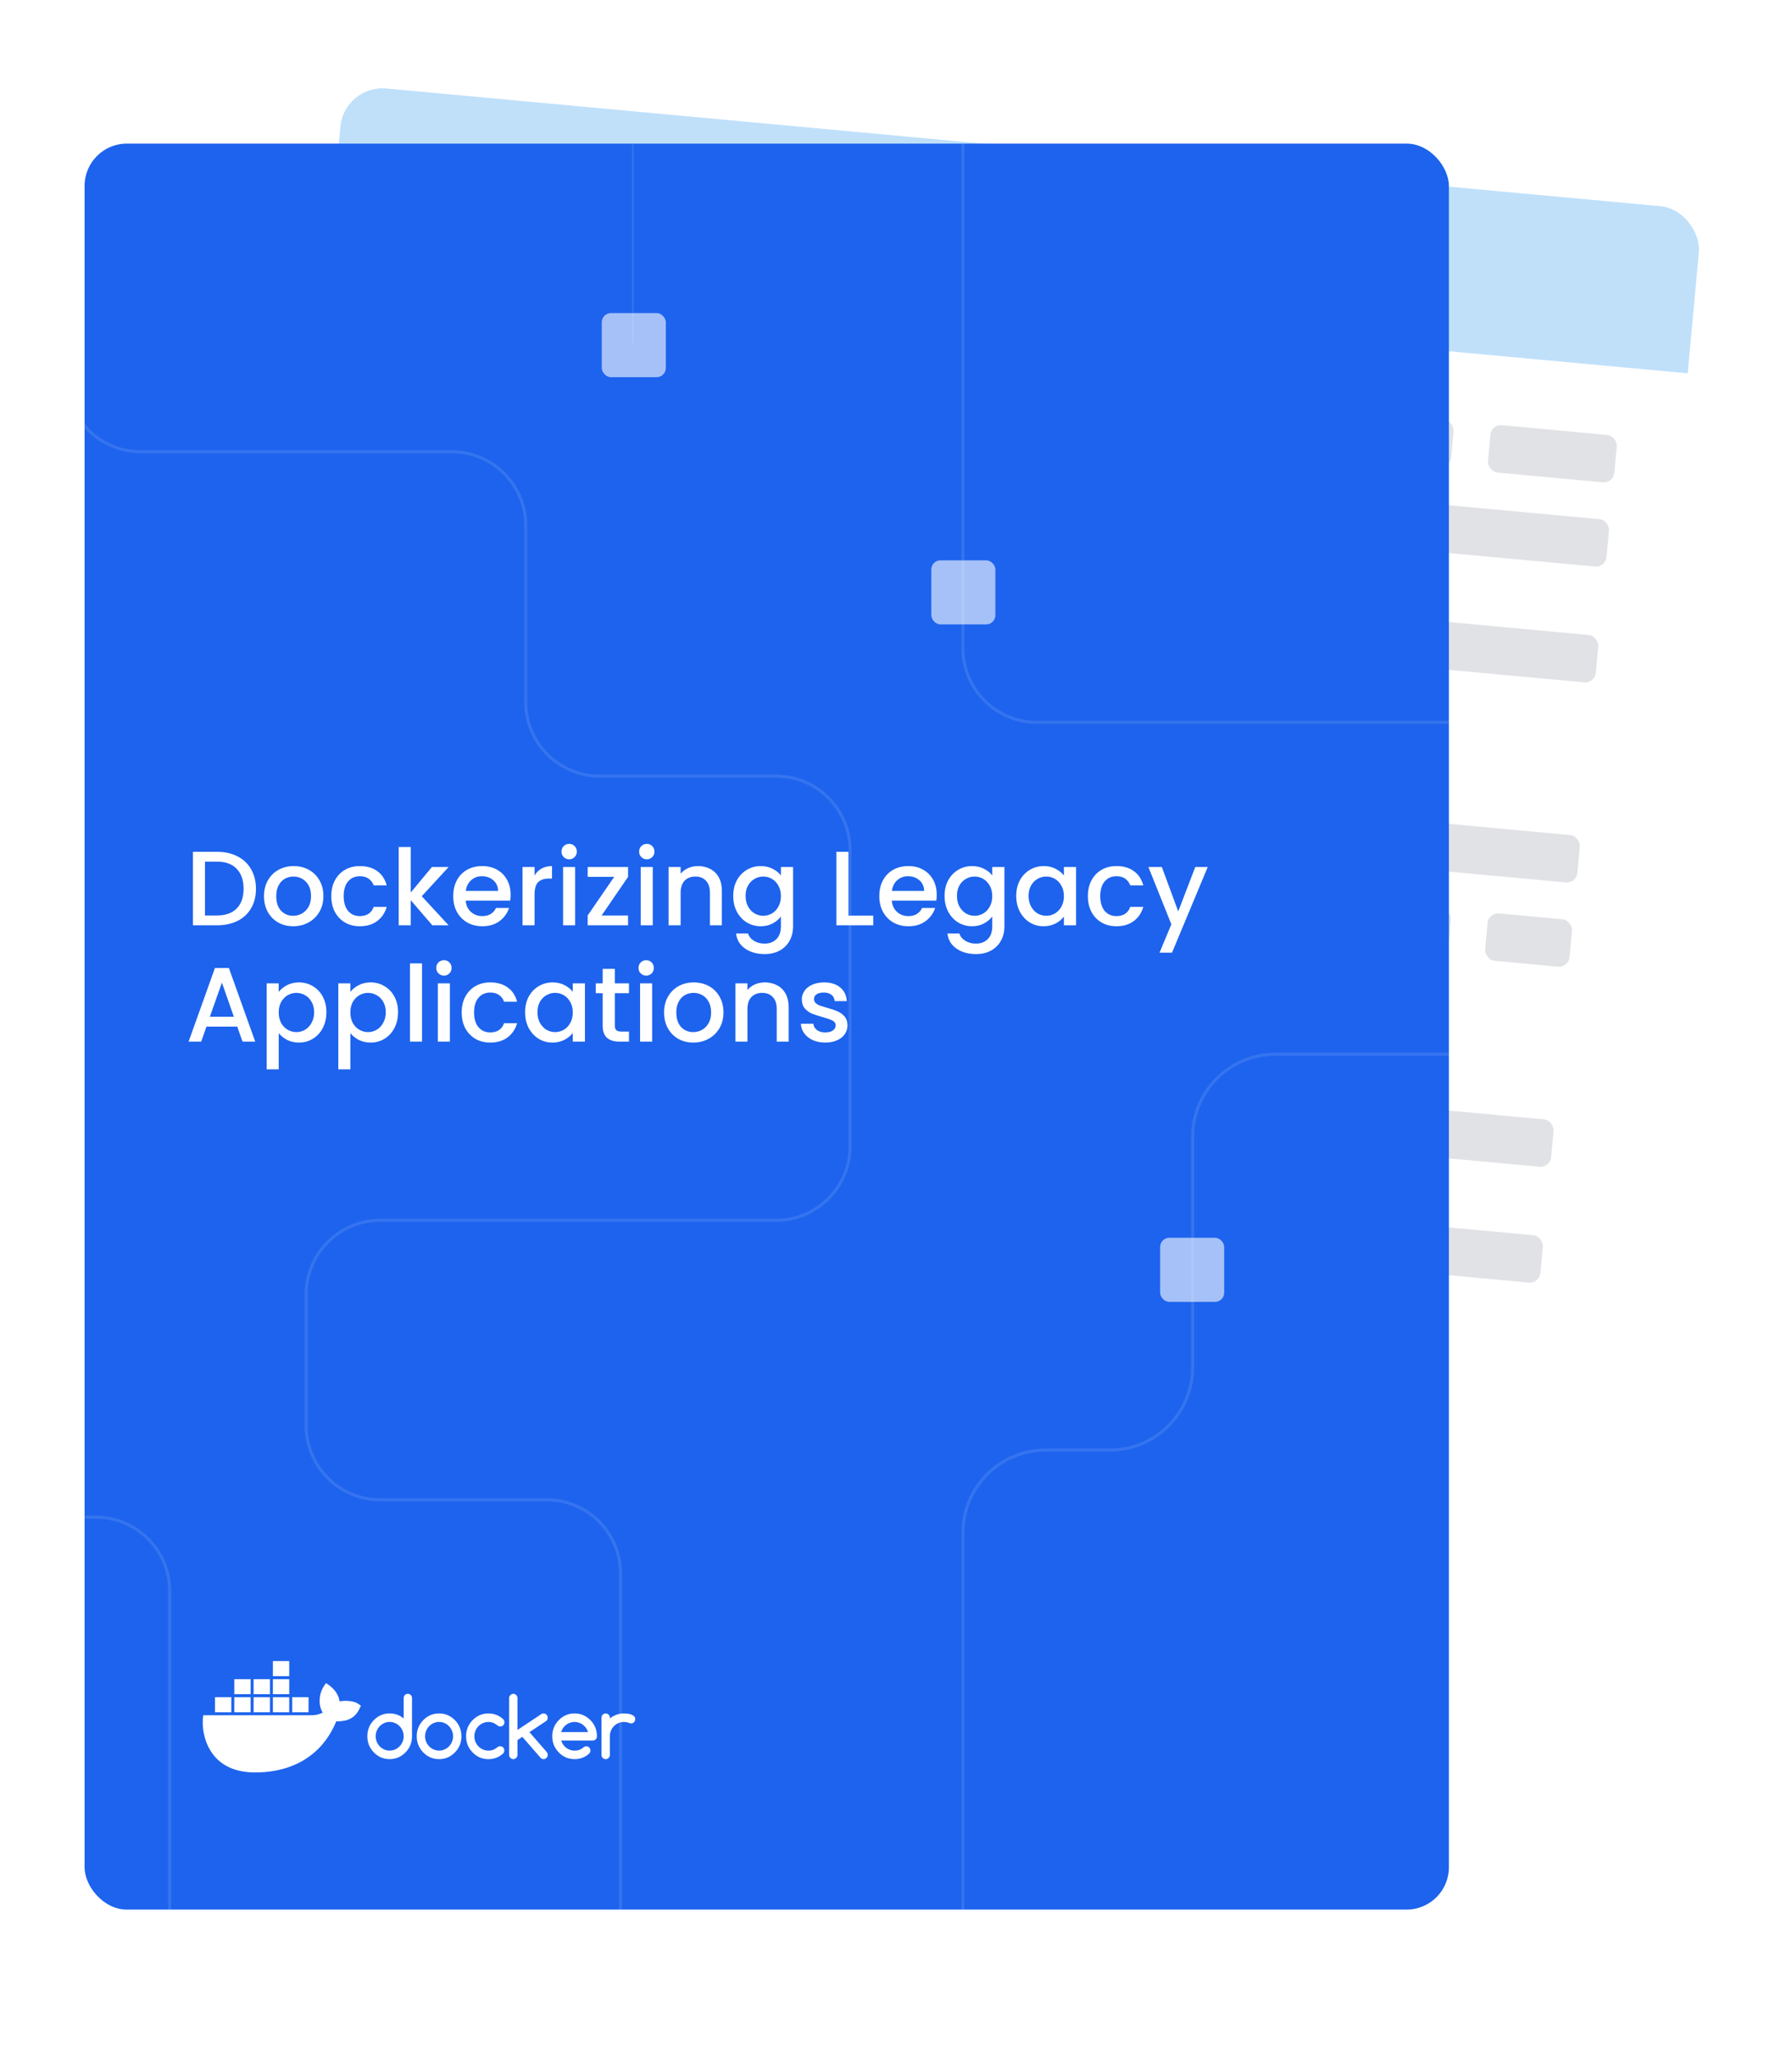 <svg xmlns="http://www.w3.org/2000/svg" width="339" height="389" viewBox="0 0 339 389" fill="none"><g filter="url(#svg2538945e-filter0_d_878_2779)"><g clip-path="url(#svg2538945e-clip0_878_2779)"><rect x="65.121" y="14" width="258.091" height="334" rx="8" transform="rotate(5.277 65.121 14)" fill="white"></rect><path opacity="0.12" d="M-58.228 104.946L31.843 113.266C39.535 113.977 45.194 120.787 44.484 128.48L41.24 163.594C40.53 171.287 33.719 176.946 26.026 176.236L-73.107 167.079" stroke="#C0E0FA" stroke-width="0.578" stroke-miterlimit="10"></path><path opacity="0.12" d="M-101.967 259.45L43.337 272.871C51.029 273.582 56.688 280.393 55.978 288.086L46.934 386" stroke="#C0E0FA" stroke-width="0.578" stroke-miterlimit="10"></path><rect width="269" height="31" transform="translate(65.121 14) rotate(5.277)" fill="#C0E0FA"></rect><rect x="76.01" y="59.193" width="120" height="9" rx="2" transform="rotate(5.277 76.01 59.193)" fill="#E1E2E6"></rect><rect x="72.516" y="97.032" width="120" height="9" rx="2" transform="rotate(5.277 72.516 97.032)" fill="#E1E2E6"></rect><rect x="69.022" y="134.871" width="120" height="9" rx="2" transform="rotate(5.277 69.022 134.871)" fill="#E1E2E6"></rect><rect x="65.525" y="172.71" width="120" height="9" rx="2" transform="rotate(5.277 65.525 172.71)" fill="#E1E2E6"></rect><rect x="62.031" y="210.549" width="120" height="9" rx="2" transform="rotate(5.277 62.031 210.549)" fill="#E1E2E6"></rect><rect x="74.539" y="75.125" width="71" height="9" rx="2" transform="rotate(5.277 74.539 75.125)" fill="#E1E2E6"></rect><rect x="71.045" y="112.964" width="71" height="9" rx="2" transform="rotate(5.277 71.045 112.964)" fill="#E1E2E6"></rect><rect x="67.549" y="150.803" width="71" height="9" rx="2" transform="rotate(5.277 67.549 150.803)" fill="#E1E2E6"></rect><rect x="64.055" y="188.643" width="71" height="9" rx="2" transform="rotate(5.277 64.055 188.643)" fill="#E1E2E6"></rect><rect x="60.559" y="226.481" width="71" height="9" rx="2" transform="rotate(5.277 60.559 226.481)" fill="#E1E2E6"></rect><rect x="203.469" y="70.966" width="72" height="9" rx="2" transform="rotate(5.277 203.469 70.966)" fill="#E1E2E6"></rect><rect x="199.973" y="108.805" width="72" height="9" rx="2" transform="rotate(5.277 199.973 108.805)" fill="#E1E2E6"></rect><rect x="196.479" y="146.644" width="72" height="9" rx="2" transform="rotate(5.277 196.479 146.644)" fill="#E1E2E6"></rect><rect x="192.982" y="184.482" width="72" height="9" rx="2" transform="rotate(5.277 192.982 184.482)" fill="#E1E2E6"></rect><rect x="189.488" y="222.321" width="72" height="9" rx="2" transform="rotate(5.277 189.488 222.321)" fill="#E1E2E6"></rect><rect x="152.209" y="82.299" width="97.9" height="9" rx="2" transform="rotate(5.277 152.209 82.299)" fill="#E1E2E6"></rect><rect x="148.713" y="120.139" width="121" height="9" rx="2" transform="rotate(5.277 148.713 120.139)" fill="#E1E2E6"></rect><rect x="145.219" y="157.978" width="129.981" height="9" rx="2" transform="rotate(5.277 145.219 157.978)" fill="#E1E2E6"></rect><rect x="141.723" y="195.816" width="121" height="9" rx="2" transform="rotate(5.277 141.723 195.816)" fill="#E1E2E6"></rect><rect x="138.229" y="233.655" width="121" height="9" rx="2" transform="rotate(5.277 138.229 233.655)" fill="#E1E2E6"></rect><rect x="282.133" y="78.232" width="24" height="9" rx="2" transform="rotate(5.277 282.133 78.232)" fill="#E1E2E6"></rect><rect x="247.787" y="113.222" width="54.982" height="9" rx="2" transform="rotate(5.277 247.787 113.222)" fill="#E1E2E6"></rect><rect x="249.133" y="151.508" width="50.121" height="9" rx="2" transform="rotate(5.277 249.133 151.508)" fill="#E1E2E6"></rect><rect x="268.154" y="229.588" width="24" height="9" rx="2" transform="rotate(5.277 268.154 229.588)" fill="#E1E2E6"></rect><rect x="257.807" y="92.053" width="46.953" height="9" rx="2" transform="rotate(5.277 257.807 92.053)" fill="#E1E2E6"></rect><rect x="281.59" y="170.573" width="16.047" height="9" rx="2" transform="rotate(5.277 281.59 170.573)" fill="#E1E2E6"></rect><rect x="270.176" y="207.681" width="24" height="9" rx="2" transform="rotate(5.277 270.176 207.681)" fill="#E1E2E6"></rect></g></g><g filter="url(#svg2538945e-filter1_d_878_2779)"><g clip-path="url(#svg2538945e-clip1_878_2779)"><rect x="16" y="25.161" width="258.091" height="334" rx="8" fill="#1D63ED"></rect><path d="M64.237 319.779C64.082 318.641 63.456 317.653 62.318 316.76L61.663 316.319L61.225 316.982C60.666 317.835 60.385 319.022 60.478 320.158C60.52 320.556 60.649 321.273 61.054 321.899C60.649 322.121 59.851 322.426 58.789 322.403H38.467L38.427 322.639C38.236 323.78 38.239 327.343 40.523 330.081C42.259 332.161 44.861 333.217 48.254 333.217C55.615 333.217 61.062 329.785 63.613 323.544C64.616 323.564 66.776 323.55 67.886 321.404C67.914 321.356 67.982 321.225 68.175 320.818L68.282 320.596L67.659 320.175C66.984 319.716 65.434 319.549 64.24 319.779H64.237ZM54.716 312.161H51.626V315.007H54.716V312.161ZM54.716 315.576H51.626V318.422H54.716V315.576ZM51.064 315.576H47.974V318.422H51.064V315.576ZM47.412 315.576H44.321V318.422H47.412V315.576ZM43.759 318.991H40.669V321.837H43.759V318.991ZM47.412 318.991H44.321V321.837H47.412V318.991ZM51.064 318.991H47.974V321.837H51.064V318.991ZM54.716 318.991H51.626V321.837H54.716V318.991ZM58.368 318.991H55.278V321.837H58.368V318.991ZM77.149 318.353C76.921 318.353 76.736 318.43 76.587 318.581C76.438 318.732 76.365 318.925 76.365 319.156V323.006C75.601 322.374 74.719 322.056 73.716 322.056C72.55 322.056 71.552 322.477 70.726 323.322C69.9 324.164 69.49 325.183 69.49 326.378C69.49 327.573 69.903 328.589 70.726 329.435C71.552 330.277 72.547 330.701 73.716 330.701C74.884 330.701 75.868 330.28 76.705 329.435C77.531 328.601 77.941 327.582 77.941 326.378V319.156C77.941 318.925 77.865 318.732 77.71 318.581C77.556 318.43 77.371 318.353 77.149 318.353ZM76.157 327.425C76.019 327.753 75.831 328.04 75.592 328.285C75.353 328.532 75.072 328.726 74.752 328.871C74.429 329.016 74.086 329.087 73.718 329.087C73.35 329.087 72.999 329.016 72.676 328.871C72.353 328.726 72.075 328.532 71.839 328.288C71.603 328.043 71.415 327.756 71.277 327.428C71.139 327.098 71.069 326.748 71.069 326.378C71.069 326.008 71.139 325.658 71.277 325.328C71.415 324.998 71.603 324.714 71.839 324.469C72.075 324.224 72.356 324.031 72.676 323.885C72.999 323.74 73.345 323.669 73.718 323.669C74.092 323.669 74.429 323.74 74.752 323.885C75.075 324.031 75.353 324.224 75.592 324.472C75.831 324.719 76.019 325.007 76.157 325.331C76.294 325.658 76.365 326.005 76.365 326.375C76.365 326.745 76.294 327.095 76.157 327.42V327.425ZM111.687 323.325C110.852 322.483 109.855 322.058 108.698 322.058C107.54 322.058 106.534 322.48 105.708 323.325C104.882 324.167 104.472 325.186 104.472 326.381C104.472 327.576 104.885 328.592 105.708 329.437C106.534 330.28 107.529 330.704 108.698 330.704C109.759 330.704 110.678 330.354 111.459 329.654C111.611 329.494 111.687 329.301 111.687 329.076C111.687 328.851 111.614 328.652 111.465 328.501C111.316 328.35 111.128 328.274 110.903 328.274C110.706 328.279 110.532 328.345 110.383 328.476C110.147 328.68 109.892 328.837 109.613 328.939C109.335 329.042 109.032 329.093 108.7 329.093C108.408 329.093 108.127 329.048 107.86 328.954C107.593 328.86 107.343 328.732 107.121 328.564C106.897 328.396 106.703 328.197 106.537 327.96C106.371 327.727 106.245 327.468 106.161 327.184H112.136C112.358 327.184 112.544 327.107 112.698 326.956C112.853 326.805 112.928 326.612 112.928 326.381C112.928 325.784 112.824 325.229 112.619 324.719C112.414 324.207 112.102 323.743 111.692 323.328L111.687 323.325ZM106.155 325.579C106.237 325.297 106.36 325.038 106.526 324.802C106.692 324.568 106.888 324.366 107.113 324.198C107.341 324.031 107.588 323.903 107.86 323.809C108.133 323.715 108.411 323.669 108.698 323.669C108.984 323.669 109.262 323.715 109.532 323.809C109.802 323.903 110.049 324.031 110.271 324.198C110.496 324.366 110.692 324.566 110.858 324.802C111.026 325.035 111.153 325.294 111.24 325.579H106.155ZM119.963 322.599C119.823 322.46 119.646 322.352 119.432 322.272C119.219 322.192 118.985 322.138 118.73 322.107C118.477 322.076 118.238 322.061 118.016 322.061C117.513 322.061 117.041 322.144 116.597 322.309C116.154 322.474 115.743 322.71 115.367 323.017V322.864C115.367 322.642 115.291 322.454 115.137 322.298C114.982 322.141 114.799 322.061 114.583 322.061C114.367 322.061 114.176 322.141 114.021 322.298C113.867 322.454 113.791 322.645 113.791 322.864V329.901C113.791 330.123 113.867 330.311 114.021 330.468C114.176 330.624 114.361 330.704 114.583 330.704C114.805 330.704 114.985 330.624 115.137 330.468C115.291 330.311 115.367 330.12 115.367 329.901V326.381C115.367 326.005 115.437 325.653 115.575 325.323C115.712 324.992 115.901 324.708 116.14 324.463C116.378 324.218 116.659 324.025 116.979 323.885C117.303 323.743 117.645 323.672 118.013 323.672C118.381 323.672 118.73 323.737 119.047 323.866C119.174 323.922 119.283 323.951 119.379 323.951C119.488 323.951 119.592 323.931 119.688 323.888C119.783 323.846 119.868 323.789 119.938 323.715C120.008 323.641 120.064 323.555 120.106 323.456C120.148 323.359 120.171 323.254 120.171 323.14C120.171 322.918 120.101 322.739 119.96 322.599H119.963ZM86.051 323.325C85.217 322.483 84.22 322.058 83.062 322.058C81.905 322.058 80.899 322.48 80.073 323.325C79.247 324.167 78.837 325.186 78.837 326.381C78.837 327.576 79.25 328.592 80.073 329.437C80.899 330.28 81.894 330.704 83.062 330.704C84.231 330.704 85.214 330.283 86.051 329.437C86.877 328.604 87.287 327.585 87.287 326.381C87.282 325.784 87.178 325.231 86.976 324.722C86.771 324.213 86.464 323.746 86.051 323.325ZM85.504 327.425C85.366 327.753 85.178 328.04 84.939 328.285C84.7 328.532 84.419 328.726 84.099 328.871C83.779 329.016 83.433 329.087 83.065 329.087C82.697 329.087 82.346 329.016 82.023 328.871C81.7 328.726 81.422 328.532 81.186 328.288C80.95 328.043 80.761 327.756 80.624 327.428C80.486 327.098 80.416 326.748 80.416 326.378C80.416 326.008 80.486 325.658 80.624 325.328C80.761 324.998 80.95 324.714 81.186 324.469C81.422 324.224 81.703 324.031 82.023 323.885C82.346 323.74 82.691 323.669 83.065 323.669C83.439 323.669 83.776 323.74 84.099 323.885C84.422 324.031 84.7 324.224 84.939 324.472C85.178 324.719 85.366 325.007 85.504 325.331C85.641 325.658 85.711 326.005 85.711 326.375C85.711 326.745 85.641 327.095 85.504 327.42V327.425ZM103.618 322.861C103.618 322.753 103.596 322.65 103.554 322.554C103.511 322.457 103.455 322.369 103.385 322.295C103.315 322.221 103.231 322.161 103.135 322.121C103.04 322.081 102.936 322.058 102.826 322.058C102.669 322.058 102.528 322.098 102.405 322.181L97.893 325.183V319.162C97.893 318.934 97.817 318.743 97.662 318.587C97.508 318.43 97.325 318.351 97.109 318.351C96.893 318.351 96.702 318.43 96.547 318.587C96.393 318.743 96.317 318.934 96.317 319.162V329.89C96.317 330.112 96.393 330.302 96.547 330.462C96.702 330.621 96.887 330.701 97.109 330.701C97.331 330.701 97.511 330.621 97.662 330.462C97.817 330.302 97.893 330.112 97.893 329.89V327.104L98.814 326.486L102.301 330.49C102.441 330.63 102.618 330.698 102.829 330.698C102.938 330.698 103.042 330.678 103.138 330.635C103.233 330.596 103.318 330.536 103.388 330.462C103.458 330.388 103.514 330.303 103.556 330.203C103.599 330.106 103.621 330.001 103.621 329.896C103.621 329.685 103.548 329.497 103.402 329.332L100.157 325.596L103.318 323.496C103.52 323.356 103.618 323.143 103.618 322.855V322.861ZM90.518 324.463C90.76 324.218 91.041 324.025 91.364 323.885C91.687 323.743 92.03 323.672 92.398 323.672C92.729 323.672 93.035 323.729 93.319 323.843C93.6 323.957 93.87 324.124 94.125 324.344C94.277 324.466 94.448 324.529 94.64 324.529C94.867 324.529 95.052 324.452 95.201 324.298C95.35 324.144 95.423 323.951 95.423 323.72C95.423 323.49 95.334 323.276 95.151 323.111C94.376 322.411 93.457 322.061 92.398 322.061C91.232 322.061 90.234 322.483 89.409 323.328C88.583 324.17 88.172 325.189 88.172 326.384C88.172 327.579 88.585 328.595 89.409 329.44C90.234 330.283 91.229 330.707 92.398 330.707C93.454 330.707 94.373 330.357 95.151 329.657C95.317 329.486 95.401 329.289 95.401 329.062C95.401 328.834 95.328 328.638 95.179 328.487C95.03 328.336 94.842 328.259 94.617 328.259C94.426 328.265 94.26 328.322 94.12 328.43C93.867 328.652 93.603 328.817 93.319 328.928C93.038 329.039 92.732 329.093 92.398 329.093C92.03 329.093 91.687 329.022 91.364 328.88C91.041 328.737 90.76 328.544 90.518 328.302C90.277 328.06 90.086 327.77 89.948 327.443C89.81 327.112 89.74 326.76 89.74 326.384C89.74 326.008 89.81 325.655 89.948 325.325C90.086 324.995 90.277 324.711 90.518 324.466V324.463Z" fill="white"></path><path opacity="0.12" d="M12.625 -0.563V69.453C12.625 77.178 18.886 83.44 26.612 83.44H85.471C93.197 83.44 99.458 89.701 99.458 97.427V130.801C99.458 138.527 105.72 144.788 113.445 144.788H146.82C154.546 144.788 160.807 151.05 160.807 158.776V214.805C160.807 222.53 154.546 228.792 146.82 228.792H71.915C64.189 228.792 57.928 235.053 57.928 242.779V267.66C57.928 275.385 64.189 281.647 71.915 281.647H103.404C111.129 281.647 117.391 287.908 117.391 295.634V415.671" stroke="#E5F2FC" stroke-width="0.578" stroke-miterlimit="10"></path><path opacity="0.12" d="M182.162 20.368V120.628C182.162 128.354 188.423 134.615 196.149 134.615H348.892" stroke="#E5F2FC" stroke-width="0.578" stroke-miterlimit="10"></path><path opacity="0.12" d="M-127.805 284.938H18.117C25.843 284.938 32.104 291.2 32.104 298.926V397.256" stroke="#E5F2FC" stroke-width="0.578" stroke-miterlimit="10"></path><path opacity="0.12" d="M119.705 10.642V63.035" stroke="#E5F2FC" stroke-width="0.289" stroke-miterlimit="10"></path><path opacity="0.12" d="M345.042 197.381H241.26C232.619 197.381 225.615 204.384 225.615 213.026V256.607C225.615 265.248 218.612 272.252 209.971 272.252H197.809C189.168 272.252 182.164 279.255 182.164 287.897V380.98" stroke="#E5F2FC" stroke-width="0.578" stroke-miterlimit="10"></path><rect x="219.467" y="232.102" width="12.12" height="12.12" rx="1.731" fill="white" fill-opacity="0.6"></rect><rect x="176.18" y="103.974" width="12.12" height="12.12" rx="1.731" fill="white" fill-opacity="0.6"></rect><rect x="113.838" y="57.212" width="12.12" height="12.12" rx="1.731" fill="white" fill-opacity="0.6"></rect><path d="M41.04 159.1C42.52 159.1 43.813 159.387 44.92 159.96C46.04 160.52 46.9 161.333 47.5 162.4C48.113 163.453 48.42 164.687 48.42 166.1C48.42 167.513 48.113 168.74 47.5 169.78C46.9 170.82 46.04 171.62 44.92 172.18C43.813 172.727 42.52 173 41.04 173H36.5V159.1H41.04ZM41.04 171.14C42.667 171.14 43.913 170.7 44.78 169.82C45.647 168.94 46.08 167.7 46.08 166.1C46.08 164.487 45.647 163.227 44.78 162.32C43.913 161.413 42.667 160.96 41.04 160.96H38.78V171.14H41.04ZM55.46 173.18C54.42 173.18 53.48 172.947 52.64 172.48C51.8 172 51.14 171.333 50.66 170.48C50.18 169.613 49.94 168.613 49.94 167.48C49.94 166.36 50.186 165.367 50.68 164.5C51.173 163.633 51.846 162.967 52.7 162.5C53.553 162.033 54.506 161.8 55.56 161.8C56.613 161.8 57.566 162.033 58.42 162.5C59.273 162.967 59.946 163.633 60.44 164.5C60.933 165.367 61.18 166.36 61.18 167.48C61.18 168.6 60.926 169.593 60.42 170.46C59.913 171.327 59.22 172 58.34 172.48C57.473 172.947 56.513 173.18 55.46 173.18ZM55.46 171.2C56.046 171.2 56.593 171.06 57.1 170.78C57.62 170.5 58.04 170.08 58.36 169.52C58.68 168.96 58.84 168.28 58.84 167.48C58.84 166.68 58.686 166.007 58.38 165.46C58.073 164.9 57.666 164.48 57.16 164.2C56.653 163.92 56.106 163.78 55.52 163.78C54.933 163.78 54.386 163.92 53.88 164.2C53.386 164.48 52.993 164.9 52.7 165.46C52.406 166.007 52.26 166.68 52.26 167.48C52.26 168.667 52.56 169.587 53.16 170.24C53.773 170.88 54.54 171.2 55.46 171.2ZM62.674 167.48C62.674 166.347 62.9 165.353 63.354 164.5C63.82 163.633 64.46 162.967 65.274 162.5C66.087 162.033 67.02 161.8 68.074 161.8C69.407 161.8 70.507 162.12 71.374 162.76C72.254 163.387 72.847 164.287 73.154 165.46H70.694C70.494 164.913 70.174 164.487 69.734 164.18C69.294 163.873 68.74 163.72 68.074 163.72C67.14 163.72 66.394 164.053 65.834 164.72C65.287 165.373 65.014 166.293 65.014 167.48C65.014 168.667 65.287 169.593 65.834 170.26C66.394 170.927 67.14 171.26 68.074 171.26C69.394 171.26 70.267 170.68 70.694 169.52H73.154C72.834 170.64 72.234 171.533 71.354 172.2C70.474 172.853 69.38 173.18 68.074 173.18C67.02 173.18 66.087 172.947 65.274 172.48C64.46 172 63.82 171.333 63.354 170.48C62.9 169.613 62.674 168.613 62.674 167.48ZM79.786 167.5L84.866 173H81.786L77.706 168.26V173H75.426V158.2H77.706V166.8L81.706 161.98H84.866L79.786 167.5ZM96.6 167.22C96.6 167.633 96.573 168.007 96.52 168.34H88.1C88.167 169.22 88.493 169.927 89.08 170.46C89.667 170.993 90.387 171.26 91.24 171.26C92.467 171.26 93.333 170.747 93.84 169.72H96.3C95.967 170.733 95.36 171.567 94.48 172.22C93.613 172.86 92.533 173.18 91.24 173.18C90.187 173.18 89.24 172.947 88.4 172.48C87.573 172 86.92 171.333 86.44 170.48C85.973 169.613 85.74 168.613 85.74 167.48C85.74 166.347 85.967 165.353 86.42 164.5C86.887 163.633 87.533 162.967 88.36 162.5C89.2 162.033 90.16 161.8 91.24 161.8C92.28 161.8 93.207 162.027 94.02 162.48C94.833 162.933 95.467 163.573 95.92 164.4C96.373 165.213 96.6 166.153 96.6 167.22ZM94.22 166.5C94.207 165.66 93.907 164.987 93.32 164.48C92.733 163.973 92.007 163.72 91.14 163.72C90.353 163.72 89.68 163.973 89.12 164.48C88.56 164.973 88.227 165.647 88.12 166.5H94.22ZM101.124 163.58C101.457 163.02 101.897 162.587 102.444 162.28C103.004 161.96 103.664 161.8 104.424 161.8V164.16H103.844C102.95 164.16 102.27 164.387 101.804 164.84C101.35 165.293 101.124 166.08 101.124 167.2V173H98.844V161.98H101.124V163.58ZM107.68 160.52C107.266 160.52 106.92 160.38 106.64 160.1C106.36 159.82 106.22 159.473 106.22 159.06C106.22 158.647 106.36 158.3 106.64 158.02C106.92 157.74 107.266 157.6 107.68 157.6C108.08 157.6 108.42 157.74 108.7 158.02C108.98 158.3 109.12 158.647 109.12 159.06C109.12 159.473 108.98 159.82 108.7 160.1C108.42 160.38 108.08 160.52 107.68 160.52ZM108.8 161.98V173H106.52V161.98H108.8ZM113.813 171.14H118.813V173H111.173V171.14L116.193 163.84H111.173V161.98H118.813V163.84L113.813 171.14ZM122.367 160.52C121.954 160.52 121.607 160.38 121.327 160.1C121.047 159.82 120.907 159.473 120.907 159.06C120.907 158.647 121.047 158.3 121.327 158.02C121.607 157.74 121.954 157.6 122.367 157.6C122.767 157.6 123.107 157.74 123.387 158.02C123.667 158.3 123.807 158.647 123.807 159.06C123.807 159.473 123.667 159.82 123.387 160.1C123.107 160.38 122.767 160.52 122.367 160.52ZM123.487 161.98V173H121.207V161.98H123.487ZM132.04 161.8C132.907 161.8 133.68 161.98 134.36 162.34C135.054 162.7 135.594 163.233 135.98 163.94C136.367 164.647 136.56 165.5 136.56 166.5V173H134.3V166.84C134.3 165.853 134.054 165.1 133.56 164.58C133.067 164.047 132.394 163.78 131.54 163.78C130.687 163.78 130.007 164.047 129.5 164.58C129.007 165.1 128.76 165.853 128.76 166.84V173H126.48V161.98H128.76V163.24C129.134 162.787 129.607 162.433 130.18 162.18C130.767 161.927 131.387 161.8 132.04 161.8ZM143.909 161.8C144.762 161.8 145.515 161.973 146.169 162.32C146.835 162.653 147.355 163.073 147.729 163.58V161.98H150.029V173.18C150.029 174.193 149.815 175.093 149.389 175.88C148.962 176.68 148.342 177.307 147.529 177.76C146.729 178.213 145.769 178.44 144.649 178.44C143.155 178.44 141.915 178.087 140.929 177.38C139.942 176.687 139.382 175.74 139.249 174.54H141.509C141.682 175.113 142.049 175.573 142.609 175.92C143.182 176.28 143.862 176.46 144.649 176.46C145.569 176.46 146.309 176.18 146.869 175.62C147.442 175.06 147.729 174.247 147.729 173.18V171.34C147.342 171.86 146.815 172.3 146.149 172.66C145.495 173.007 144.749 173.18 143.909 173.18C142.949 173.18 142.069 172.94 141.269 172.46C140.482 171.967 139.855 171.287 139.389 170.42C138.935 169.54 138.709 168.547 138.709 167.44C138.709 166.333 138.935 165.353 139.389 164.5C139.855 163.647 140.482 162.987 141.269 162.52C142.069 162.04 142.949 161.8 143.909 161.8ZM147.729 167.48C147.729 166.72 147.569 166.06 147.249 165.5C146.942 164.94 146.535 164.513 146.029 164.22C145.522 163.927 144.975 163.78 144.389 163.78C143.802 163.78 143.255 163.927 142.749 164.22C142.242 164.5 141.829 164.92 141.509 165.48C141.202 166.027 141.049 166.68 141.049 167.44C141.049 168.2 141.202 168.867 141.509 169.44C141.829 170.013 142.242 170.453 142.749 170.76C143.269 171.053 143.815 171.2 144.389 171.2C144.975 171.2 145.522 171.053 146.029 170.76C146.535 170.467 146.942 170.04 147.249 169.48C147.569 168.907 147.729 168.24 147.729 167.48ZM160.499 171.16H165.199V173H158.219V159.1H160.499V171.16ZM177.205 167.22C177.205 167.633 177.179 168.007 177.125 168.34H168.705C168.772 169.22 169.099 169.927 169.685 170.46C170.272 170.993 170.992 171.26 171.845 171.26C173.072 171.26 173.939 170.747 174.445 169.72H176.905C176.572 170.733 175.965 171.567 175.085 172.22C174.219 172.86 173.139 173.18 171.845 173.18C170.792 173.18 169.845 172.947 169.005 172.48C168.179 172 167.525 171.333 167.045 170.48C166.579 169.613 166.345 168.613 166.345 167.48C166.345 166.347 166.572 165.353 167.025 164.5C167.492 163.633 168.139 162.967 168.965 162.5C169.805 162.033 170.765 161.8 171.845 161.8C172.885 161.8 173.812 162.027 174.625 162.48C175.439 162.933 176.072 163.573 176.525 164.4C176.979 165.213 177.205 166.153 177.205 167.22ZM174.825 166.5C174.812 165.66 174.512 164.987 173.925 164.48C173.339 163.973 172.612 163.72 171.745 163.72C170.959 163.72 170.285 163.973 169.725 164.48C169.165 164.973 168.832 165.647 168.725 166.5H174.825ZM183.889 161.8C184.743 161.8 185.496 161.973 186.149 162.32C186.816 162.653 187.336 163.073 187.709 163.58V161.98H190.009V173.18C190.009 174.193 189.796 175.093 189.369 175.88C188.943 176.68 188.323 177.307 187.509 177.76C186.709 178.213 185.749 178.44 184.629 178.44C183.136 178.44 181.896 178.087 180.909 177.38C179.923 176.687 179.363 175.74 179.229 174.54H181.489C181.663 175.113 182.029 175.573 182.589 175.92C183.163 176.28 183.843 176.46 184.629 176.46C185.549 176.46 186.289 176.18 186.849 175.62C187.423 175.06 187.709 174.247 187.709 173.18V171.34C187.323 171.86 186.796 172.3 186.129 172.66C185.476 173.007 184.729 173.18 183.889 173.18C182.929 173.18 182.049 172.94 181.249 172.46C180.463 171.967 179.836 171.287 179.369 170.42C178.916 169.54 178.689 168.547 178.689 167.44C178.689 166.333 178.916 165.353 179.369 164.5C179.836 163.647 180.463 162.987 181.249 162.52C182.049 162.04 182.929 161.8 183.889 161.8ZM187.709 167.48C187.709 166.72 187.549 166.06 187.229 165.5C186.923 164.94 186.516 164.513 186.009 164.22C185.503 163.927 184.956 163.78 184.369 163.78C183.783 163.78 183.236 163.927 182.729 164.22C182.223 164.5 181.809 164.92 181.489 165.48C181.183 166.027 181.029 166.68 181.029 167.44C181.029 168.2 181.183 168.867 181.489 169.44C181.809 170.013 182.223 170.453 182.729 170.76C183.249 171.053 183.796 171.2 184.369 171.2C184.956 171.2 185.503 171.053 186.009 170.76C186.516 170.467 186.923 170.04 187.229 169.48C187.549 168.907 187.709 168.24 187.709 167.48ZM192.244 167.44C192.244 166.333 192.471 165.353 192.924 164.5C193.391 163.647 194.017 162.987 194.804 162.52C195.604 162.04 196.484 161.8 197.444 161.8C198.311 161.8 199.064 161.973 199.704 162.32C200.357 162.653 200.877 163.073 201.264 163.58V161.98H203.564V173H201.264V171.36C200.877 171.88 200.351 172.313 199.684 172.66C199.017 173.007 198.257 173.18 197.404 173.18C196.457 173.18 195.591 172.94 194.804 172.46C194.017 171.967 193.391 171.287 192.924 170.42C192.471 169.54 192.244 168.547 192.244 167.44ZM201.264 167.48C201.264 166.72 201.104 166.06 200.784 165.5C200.477 164.94 200.071 164.513 199.564 164.22C199.057 163.927 198.511 163.78 197.924 163.78C197.337 163.78 196.791 163.927 196.284 164.22C195.777 164.5 195.364 164.92 195.044 165.48C194.737 166.027 194.584 166.68 194.584 167.44C194.584 168.2 194.737 168.867 195.044 169.44C195.364 170.013 195.777 170.453 196.284 170.76C196.804 171.053 197.351 171.2 197.924 171.2C198.511 171.2 199.057 171.053 199.564 170.76C200.071 170.467 200.477 170.04 200.784 169.48C201.104 168.907 201.264 168.24 201.264 167.48ZM205.799 167.48C205.799 166.347 206.025 165.353 206.479 164.5C206.945 163.633 207.585 162.967 208.399 162.5C209.212 162.033 210.145 161.8 211.199 161.8C212.532 161.8 213.632 162.12 214.499 162.76C215.379 163.387 215.972 164.287 216.279 165.46H213.819C213.619 164.913 213.299 164.487 212.859 164.18C212.419 163.873 211.865 163.72 211.199 163.72C210.265 163.72 209.519 164.053 208.959 164.72C208.412 165.373 208.139 166.293 208.139 167.48C208.139 168.667 208.412 169.593 208.959 170.26C209.519 170.927 210.265 171.26 211.199 171.26C212.519 171.26 213.392 170.68 213.819 169.52H216.279C215.959 170.64 215.359 171.533 214.479 172.2C213.599 172.853 212.505 173.18 211.199 173.18C210.145 173.18 209.212 172.947 208.399 172.48C207.585 172 206.945 171.333 206.479 170.48C206.025 169.613 205.799 168.613 205.799 167.48ZM228.471 161.98L221.711 178.18H219.351L221.591 172.82L217.251 161.98H219.791L222.891 170.38L226.111 161.98H228.471ZM44.88 192.16H39.06L38.06 195H35.68L40.66 181.08H43.3L48.28 195H45.88L44.88 192.16ZM44.24 190.3L41.98 183.84L39.7 190.3H44.24ZM52.725 185.6C53.112 185.093 53.639 184.667 54.305 184.32C54.972 183.973 55.725 183.8 56.565 183.8C57.525 183.8 58.399 184.04 59.185 184.52C59.985 184.987 60.612 185.647 61.065 186.5C61.519 187.353 61.745 188.333 61.745 189.44C61.745 190.547 61.519 191.54 61.065 192.42C60.612 193.287 59.985 193.967 59.185 194.46C58.399 194.94 57.525 195.18 56.565 195.18C55.725 195.18 54.979 195.013 54.325 194.68C53.672 194.333 53.139 193.907 52.725 193.4V200.24H50.445V183.98H52.725V185.6ZM59.425 189.44C59.425 188.68 59.265 188.027 58.945 187.48C58.639 186.92 58.225 186.5 57.705 186.22C57.199 185.927 56.652 185.78 56.065 185.78C55.492 185.78 54.945 185.927 54.425 186.22C53.919 186.513 53.505 186.94 53.185 187.5C52.879 188.06 52.725 188.72 52.725 189.48C52.725 190.24 52.879 190.907 53.185 191.48C53.505 192.04 53.919 192.467 54.425 192.76C54.945 193.053 55.492 193.2 56.065 193.2C56.652 193.2 57.199 193.053 57.705 192.76C58.225 192.453 58.639 192.013 58.945 191.44C59.265 190.867 59.425 190.2 59.425 189.44ZM66.28 185.6C66.667 185.093 67.193 184.667 67.86 184.32C68.527 183.973 69.28 183.8 70.12 183.8C71.08 183.8 71.953 184.04 72.74 184.52C73.54 184.987 74.167 185.647 74.62 186.5C75.073 187.353 75.3 188.333 75.3 189.44C75.3 190.547 75.073 191.54 74.62 192.42C74.167 193.287 73.54 193.967 72.74 194.46C71.953 194.94 71.08 195.18 70.12 195.18C69.28 195.18 68.533 195.013 67.88 194.68C67.227 194.333 66.693 193.907 66.28 193.4V200.24H64V183.98H66.28V185.6ZM72.98 189.44C72.98 188.68 72.82 188.027 72.5 187.48C72.193 186.92 71.78 186.5 71.26 186.22C70.753 185.927 70.207 185.78 69.62 185.78C69.047 185.78 68.5 185.927 67.98 186.22C67.473 186.513 67.06 186.94 66.74 187.5C66.433 188.06 66.28 188.72 66.28 189.48C66.28 190.24 66.433 190.907 66.74 191.48C67.06 192.04 67.473 192.467 67.98 192.76C68.5 193.053 69.047 193.2 69.62 193.2C70.207 193.2 70.753 193.053 71.26 192.76C71.78 192.453 72.193 192.013 72.5 191.44C72.82 190.867 72.98 190.2 72.98 189.44ZM79.835 180.2V195H77.555V180.2H79.835ZM83.988 182.52C83.575 182.52 83.228 182.38 82.948 182.1C82.668 181.82 82.528 181.473 82.528 181.06C82.528 180.647 82.668 180.3 82.948 180.02C83.228 179.74 83.575 179.6 83.988 179.6C84.388 179.6 84.728 179.74 85.008 180.02C85.288 180.3 85.428 180.647 85.428 181.06C85.428 181.473 85.288 181.82 85.008 182.1C84.728 182.38 84.388 182.52 83.988 182.52ZM85.108 183.98V195H82.828V183.98H85.108ZM87.342 189.48C87.342 188.347 87.568 187.353 88.022 186.5C88.488 185.633 89.128 184.967 89.942 184.5C90.755 184.033 91.688 183.8 92.742 183.8C94.075 183.8 95.175 184.12 96.042 184.76C96.922 185.387 97.515 186.287 97.822 187.46H95.362C95.162 186.913 94.842 186.487 94.402 186.18C93.962 185.873 93.408 185.72 92.742 185.72C91.808 185.72 91.062 186.053 90.502 186.72C89.955 187.373 89.682 188.293 89.682 189.48C89.682 190.667 89.955 191.593 90.502 192.26C91.062 192.927 91.808 193.26 92.742 193.26C94.062 193.26 94.935 192.68 95.362 191.52H97.822C97.502 192.64 96.902 193.533 96.022 194.2C95.142 194.853 94.048 195.18 92.742 195.18C91.688 195.18 90.755 194.947 89.942 194.48C89.128 194 88.488 193.333 88.022 192.48C87.568 191.613 87.342 190.613 87.342 189.48ZM99.334 189.44C99.334 188.333 99.56 187.353 100.014 186.5C100.48 185.647 101.107 184.987 101.894 184.52C102.694 184.04 103.574 183.8 104.534 183.8C105.4 183.8 106.154 183.973 106.794 184.32C107.447 184.653 107.967 185.073 108.354 185.58V183.98H110.654V195H108.354V193.36C107.967 193.88 107.44 194.313 106.774 194.66C106.107 195.007 105.347 195.18 104.494 195.18C103.547 195.18 102.68 194.94 101.894 194.46C101.107 193.967 100.48 193.287 100.014 192.42C99.56 191.54 99.334 190.547 99.334 189.44ZM108.354 189.48C108.354 188.72 108.194 188.06 107.874 187.5C107.567 186.94 107.16 186.513 106.654 186.22C106.147 185.927 105.6 185.78 105.014 185.78C104.427 185.78 103.88 185.927 103.374 186.22C102.867 186.5 102.454 186.92 102.134 187.48C101.827 188.027 101.674 188.68 101.674 189.44C101.674 190.2 101.827 190.867 102.134 191.44C102.454 192.013 102.867 192.453 103.374 192.76C103.894 193.053 104.44 193.2 105.014 193.2C105.6 193.2 106.147 193.053 106.654 192.76C107.16 192.467 107.567 192.04 107.874 191.48C108.194 190.907 108.354 190.24 108.354 189.48ZM116.308 185.84V191.94C116.308 192.353 116.402 192.653 116.588 192.84C116.788 193.013 117.122 193.1 117.588 193.1H118.988V195H117.188C116.162 195 115.375 194.76 114.828 194.28C114.282 193.8 114.008 193.02 114.008 191.94V185.84H112.708V183.98H114.008V181.24H116.308V183.98H118.988V185.84H116.308ZM122.25 182.52C121.837 182.52 121.49 182.38 121.21 182.1C120.93 181.82 120.79 181.473 120.79 181.06C120.79 180.647 120.93 180.3 121.21 180.02C121.49 179.74 121.837 179.6 122.25 179.6C122.65 179.6 122.99 179.74 123.27 180.02C123.55 180.3 123.69 180.647 123.69 181.06C123.69 181.473 123.55 181.82 123.27 182.1C122.99 182.38 122.65 182.52 122.25 182.52ZM123.37 183.98V195H121.09V183.98H123.37ZM131.143 195.18C130.103 195.18 129.163 194.947 128.323 194.48C127.483 194 126.823 193.333 126.343 192.48C125.863 191.613 125.623 190.613 125.623 189.48C125.623 188.36 125.87 187.367 126.363 186.5C126.857 185.633 127.53 184.967 128.383 184.5C129.237 184.033 130.19 183.8 131.243 183.8C132.297 183.8 133.25 184.033 134.103 184.5C134.957 184.967 135.63 185.633 136.123 186.5C136.617 187.367 136.863 188.36 136.863 189.48C136.863 190.6 136.61 191.593 136.103 192.46C135.597 193.327 134.903 194 134.023 194.48C133.157 194.947 132.197 195.18 131.143 195.18ZM131.143 193.2C131.73 193.2 132.277 193.06 132.783 192.78C133.303 192.5 133.723 192.08 134.043 191.52C134.363 190.96 134.523 190.28 134.523 189.48C134.523 188.68 134.37 188.007 134.063 187.46C133.757 186.9 133.35 186.48 132.843 186.2C132.337 185.92 131.79 185.78 131.203 185.78C130.617 185.78 130.07 185.92 129.563 186.2C129.07 186.48 128.677 186.9 128.383 187.46C128.09 188.007 127.943 188.68 127.943 189.48C127.943 190.667 128.243 191.587 128.843 192.24C129.457 192.88 130.223 193.2 131.143 193.2ZM144.677 183.8C145.544 183.8 146.317 183.98 146.997 184.34C147.691 184.7 148.231 185.233 148.617 185.94C149.004 186.647 149.197 187.5 149.197 188.5V195H146.937V188.84C146.937 187.853 146.691 187.1 146.197 186.58C145.704 186.047 145.031 185.78 144.177 185.78C143.324 185.78 142.644 186.047 142.137 186.58C141.644 187.1 141.397 187.853 141.397 188.84V195H139.117V183.98H141.397V185.24C141.771 184.787 142.244 184.433 142.817 184.18C143.404 183.927 144.024 183.8 144.677 183.8ZM156.105 195.18C155.239 195.18 154.459 195.027 153.765 194.72C153.085 194.4 152.545 193.973 152.145 193.44C151.745 192.893 151.532 192.287 151.505 191.62H153.865C153.905 192.087 154.125 192.48 154.525 192.8C154.939 193.107 155.452 193.26 156.065 193.26C156.705 193.26 157.199 193.14 157.545 192.9C157.905 192.647 158.085 192.327 158.085 191.94C158.085 191.527 157.885 191.22 157.485 191.02C157.099 190.82 156.479 190.6 155.625 190.36C154.799 190.133 154.125 189.913 153.605 189.7C153.085 189.487 152.632 189.16 152.245 188.72C151.872 188.28 151.685 187.7 151.685 186.98C151.685 186.393 151.859 185.86 152.205 185.38C152.552 184.887 153.045 184.5 153.685 184.22C154.339 183.94 155.085 183.8 155.925 183.8C157.179 183.8 158.185 184.12 158.945 184.76C159.719 185.387 160.132 186.247 160.185 187.34H157.905C157.865 186.847 157.665 186.453 157.305 186.16C156.945 185.867 156.459 185.72 155.845 185.72C155.245 185.72 154.785 185.833 154.465 186.06C154.145 186.287 153.985 186.587 153.985 186.96C153.985 187.253 154.092 187.5 154.305 187.7C154.519 187.9 154.779 188.06 155.085 188.18C155.392 188.287 155.845 188.427 156.445 188.6C157.245 188.813 157.899 189.033 158.405 189.26C158.925 189.473 159.372 189.793 159.745 190.22C160.119 190.647 160.312 191.213 160.325 191.92C160.325 192.547 160.152 193.107 159.805 193.6C159.459 194.093 158.965 194.48 158.325 194.76C157.699 195.04 156.959 195.18 156.105 195.18Z" fill="white"></path></g></g><defs><filter id="svg2538945e-filter0_d_878_2779" x="18.402" y="0" width="319.715" height="388.322" filterUnits="userSpaceOnUse" color-interpolation-filters="sRGB"><feFlood flood-opacity="0" result="BackgroundImageFix"></feFlood><feColorMatrix in="SourceAlpha" type="matrix" values="0 0 0 0 0 0 0 0 0 0 0 0 0 0 0 0 0 0 127 0" result="hardAlpha"></feColorMatrix><feOffset dy="2"></feOffset><feGaussianBlur stdDeviation="8"></feGaussianBlur><feComposite in2="hardAlpha" operator="out"></feComposite><feColorMatrix type="matrix" values="0 0 0 0 0 0 0 0 0 0.03 0 0 0 0 0.302 0 0 0 0.08 0"></feColorMatrix><feBlend mode="normal" in2="BackgroundImageFix" result="effect1_dropShadow_878_2779"></feBlend><feBlend mode="normal" in="SourceGraphic" in2="effect1_dropShadow_878_2779" result="shape"></feBlend></filter><filter id="svg2538945e-filter1_d_878_2779" x="0" y="11.161" width="290.092" height="366" filterUnits="userSpaceOnUse" color-interpolation-filters="sRGB"><feFlood flood-opacity="0" result="BackgroundImageFix"></feFlood><feColorMatrix in="SourceAlpha" type="matrix" values="0 0 0 0 0 0 0 0 0 0 0 0 0 0 0 0 0 0 127 0" result="hardAlpha"></feColorMatrix><feOffset dy="2"></feOffset><feGaussianBlur stdDeviation="8"></feGaussianBlur><feComposite in2="hardAlpha" operator="out"></feComposite><feColorMatrix type="matrix" values="0 0 0 0 0 0 0 0 0 0.03 0 0 0 0 0.302 0 0 0 0.08 0"></feColorMatrix><feBlend mode="normal" in2="BackgroundImageFix" result="effect1_dropShadow_878_2779"></feBlend><feBlend mode="normal" in="SourceGraphic" in2="effect1_dropShadow_878_2779" result="shape"></feBlend></filter><clipPath id="svg2538945e-clip0_878_2779"><rect x="65.121" y="14" width="258.091" height="334" rx="8" transform="rotate(5.277 65.121 14)" fill="white"></rect></clipPath><clipPath id="svg2538945e-clip1_878_2779"><rect x="16" y="25.161" width="258.091" height="334" rx="8" fill="white"></rect></clipPath></defs></svg>